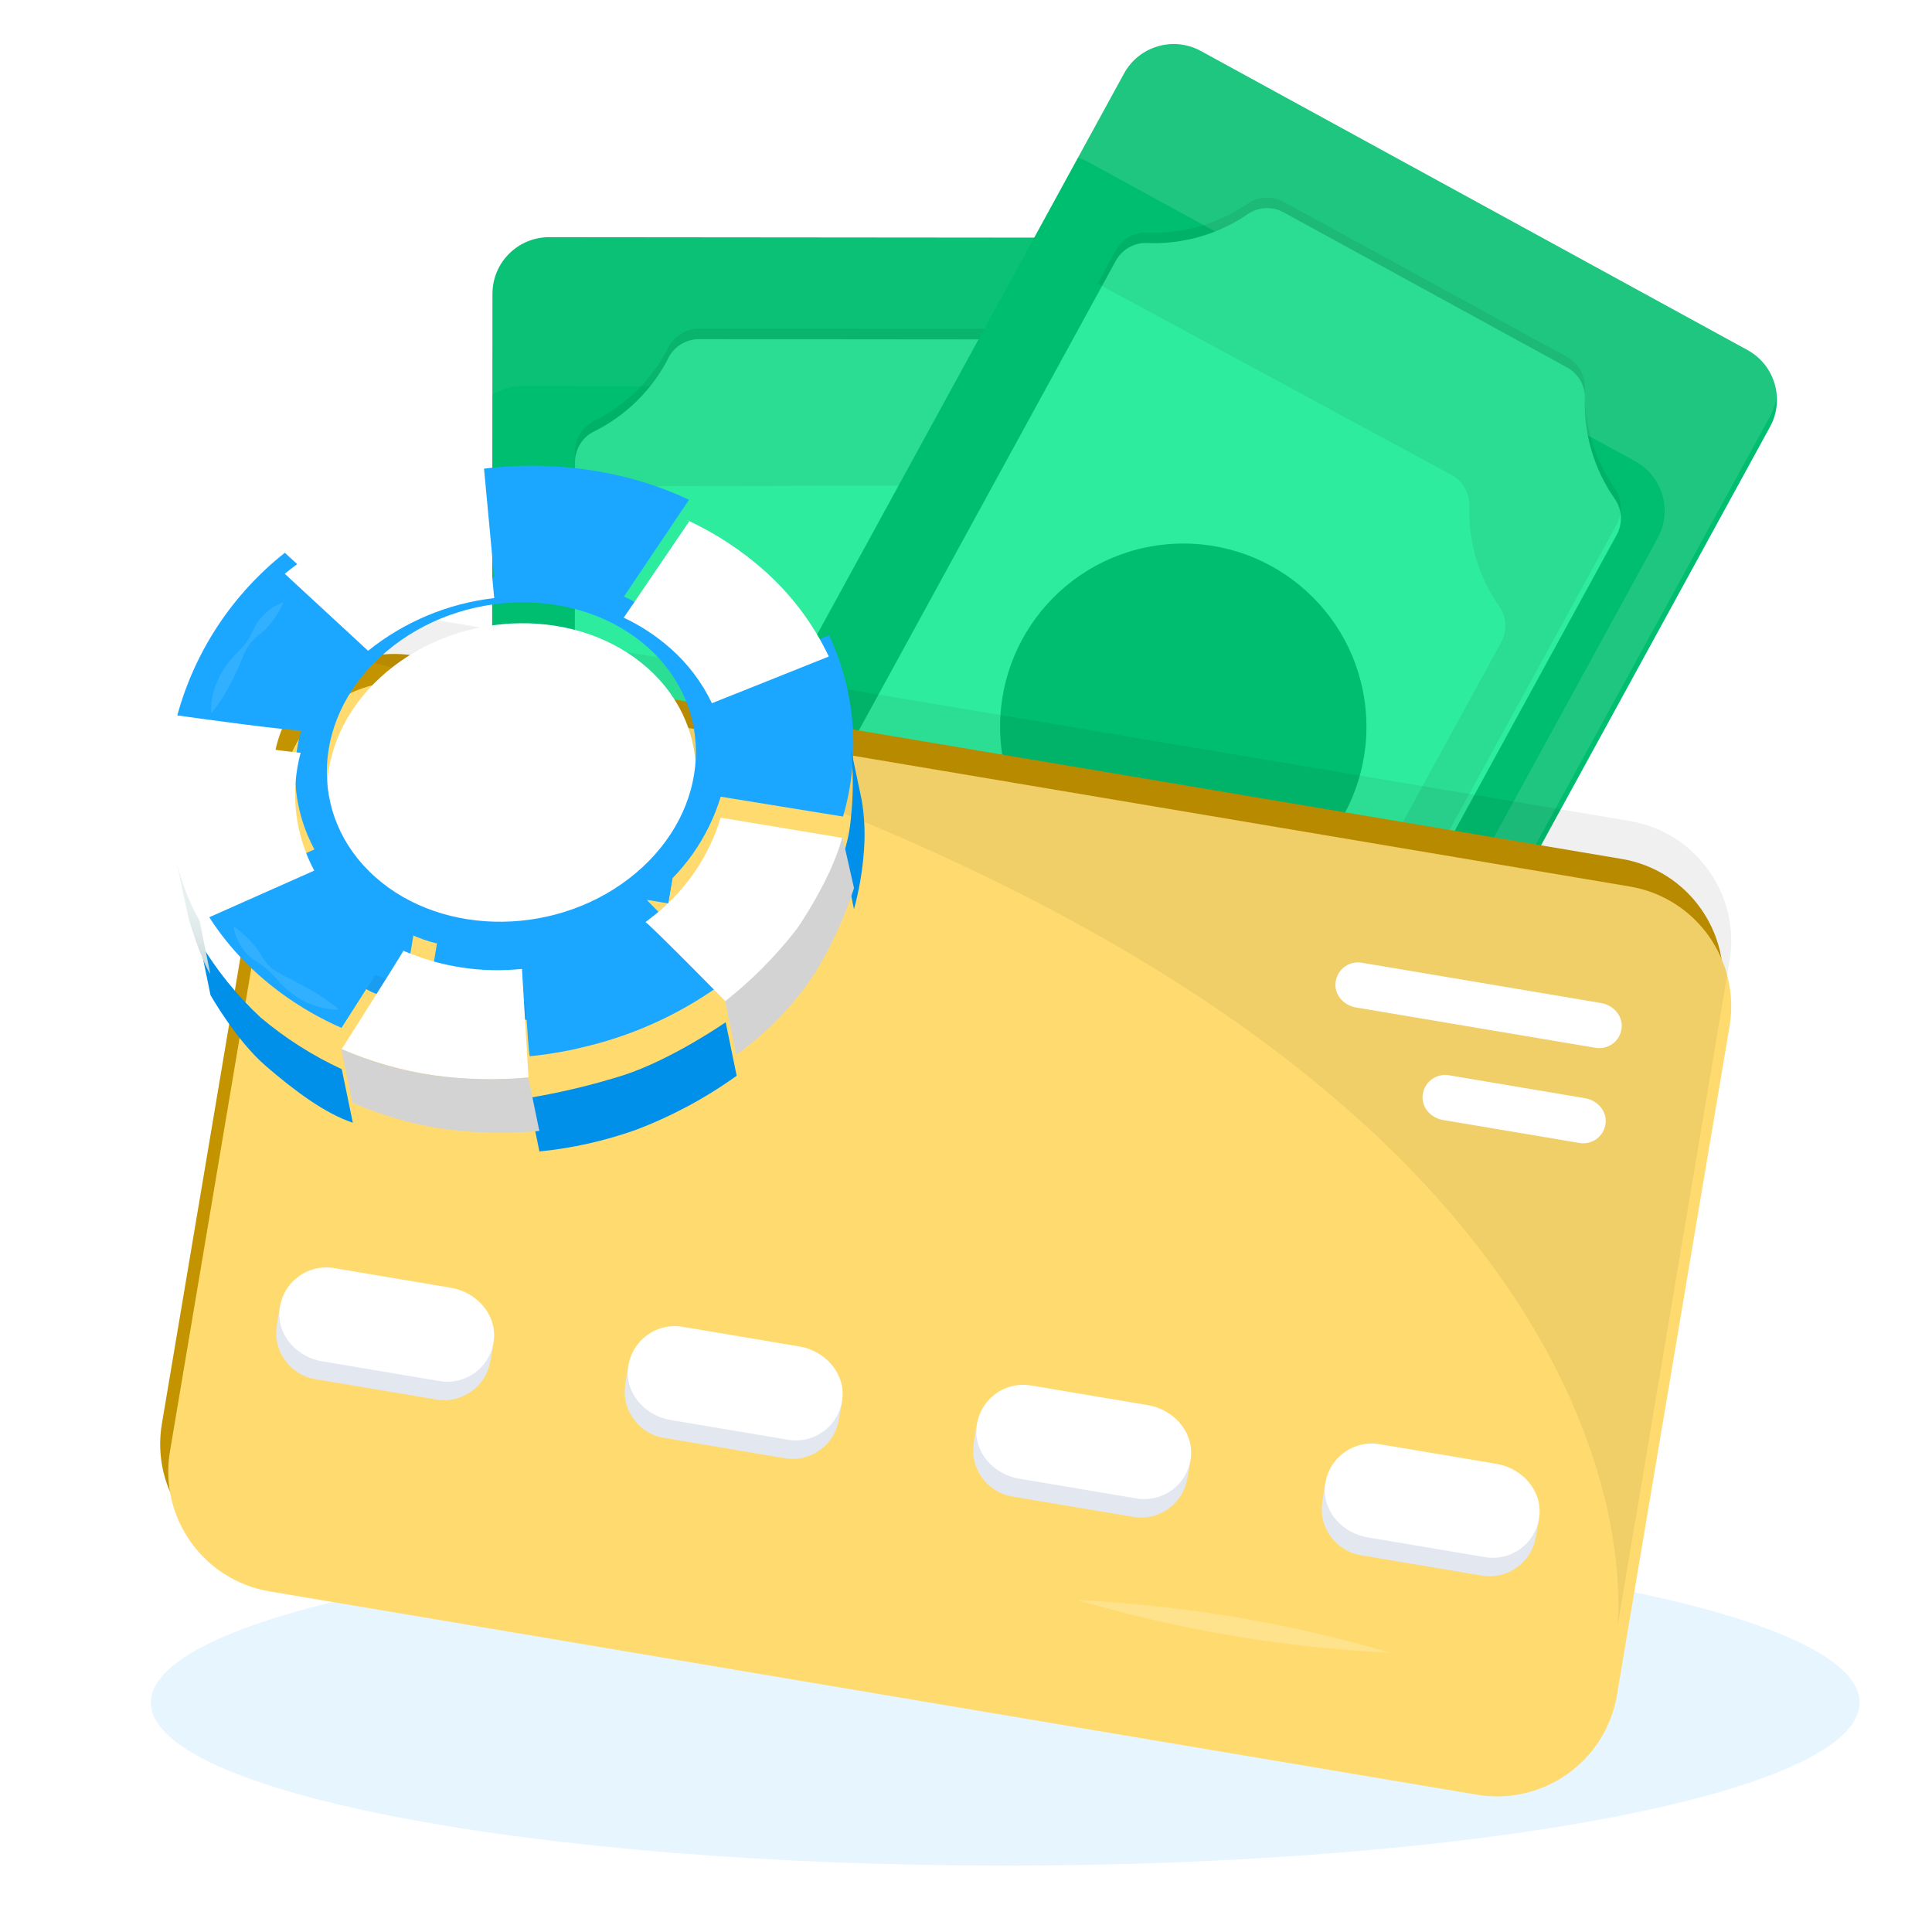 <?xml version="1.0" encoding="UTF-8"?> <svg xmlns="http://www.w3.org/2000/svg" width="320" height="320" viewBox="0 0 320 320" fill="none"><g clip-path="url(#clip0_164_7215)"><path d="M166.5 309C244.648 309 308 296.912 308 282C308 267.088 244.648 255 166.5 255C88.352 255 25 267.088 25 282C25 296.912 88.352 309 166.5 309Z" fill="#C4E7FF" fill-opacity="0.4"></path><g filter="url(#filter0_ii_164_7215)"><path d="M203.523 47.029L203.339 253.218C203.334 258.398 199.132 262.593 193.952 262.588L90.752 262.495C85.573 262.491 81.378 258.288 81.383 253.109L81.567 46.92C81.572 41.741 85.774 37.546 90.954 37.551L194.153 37.643C199.332 37.647 203.527 41.85 203.523 47.029Z" fill="#00BE6F"></path></g><path d="M194.153 37.643L90.954 37.55C85.774 37.545 81.572 41.74 81.567 46.92L81.55 65.419C83.007 64.49 84.734 63.945 86.589 63.946L189.789 64.039C194.968 64.044 199.163 68.246 199.159 73.426L198.991 261.116C201.6 259.453 203.336 256.542 203.338 253.219L203.522 47.03C203.528 41.85 199.332 37.647 194.153 37.643Z" fill="white" fill-opacity="0.04"></path><g filter="url(#filter1_ii_164_7215)"><path d="M95.235 74.817L95.101 225.237C95.099 227.39 96.306 229.37 98.236 230.326C103.553 232.959 107.892 237.267 110.563 242.561C111.523 244.464 113.487 245.649 115.618 245.651L169.116 245.698C171.247 245.701 173.214 244.519 174.177 242.618C176.857 237.329 181.204 233.029 186.526 230.404C188.457 229.452 189.668 227.475 189.67 225.322L189.804 74.902C189.806 72.749 188.599 70.769 186.669 69.813C181.352 67.179 177.013 62.872 174.342 57.578C173.382 55.675 171.417 54.49 169.286 54.488L115.788 54.44C113.657 54.438 111.69 55.62 110.727 57.521C108.047 62.81 103.7 67.11 98.378 69.734C96.448 70.687 95.237 72.664 95.235 74.817Z" fill="#2EEC9D"></path></g><path d="M186.67 69.813C181.353 67.179 177.014 62.872 174.343 57.578C173.383 55.675 171.418 54.49 169.287 54.488L115.789 54.44C113.658 54.438 111.691 55.62 110.728 57.521C108.048 62.81 103.701 67.11 98.379 69.734C96.448 70.687 95.237 72.664 95.235 74.817L95.23 80.543L164.528 80.393C166.659 80.395 168.624 81.58 169.584 83.483C172.255 88.777 176.594 93.085 181.911 95.718C183.84 96.674 185.048 98.654 185.046 100.807L184.929 231.266C185.452 230.964 185.983 230.673 186.527 230.405C188.458 229.453 189.669 227.475 189.671 225.322L189.805 74.902C189.807 72.749 188.599 70.769 186.67 69.813Z" fill="black" fill-opacity="0.07"></path><g filter="url(#filter2_ii_164_7215)"><path d="M293.165 68.972L194.201 249.859C191.715 254.402 186.016 256.071 181.473 253.585L90.937 204.053C86.393 201.567 84.725 195.868 87.211 191.324L186.175 10.437C188.661 5.894 194.36 4.225 198.903 6.711L289.439 56.243C293.983 58.729 295.651 64.428 293.165 68.972Z" fill="#00BE6F"></path></g><path d="M289.439 56.243L198.903 6.711C194.36 4.225 188.661 5.893 186.175 10.437L177.71 25.91C178.594 26.094 179.466 26.408 180.3 26.864L270.836 76.396C275.379 78.882 277.048 84.581 274.562 89.125L184.064 254.539C188 255.36 192.172 253.57 194.202 249.859L293.166 68.972C295.651 64.428 293.983 58.729 289.439 56.243Z" fill="white" fill-opacity="0.12"></path><g filter="url(#filter3_ii_164_7215)"><path d="M184.804 41.472L112.607 173.434C111.574 175.323 111.685 177.639 112.92 179.402C116.325 184.261 118.07 190.121 117.877 196.048C117.808 198.178 118.964 200.16 120.834 201.182L167.767 226.86C169.637 227.883 171.929 227.788 173.686 226.581C178.573 223.223 184.448 221.532 190.377 221.778C192.528 221.868 194.539 220.712 195.572 218.823L267.769 86.862C268.803 84.973 268.691 82.657 267.456 80.894C264.05 76.035 262.306 70.175 262.499 64.248C262.568 62.119 261.412 60.137 259.542 59.114L212.609 33.436C210.739 32.413 208.447 32.508 206.69 33.715C201.803 37.073 195.927 38.764 189.999 38.518C187.848 38.427 185.837 39.583 184.804 41.472Z" fill="#2EEC9D"></path></g><path d="M267.455 80.894C264.05 76.035 262.307 70.175 262.499 64.248C262.568 62.119 261.411 60.137 259.542 59.114L212.608 33.436C210.739 32.414 208.446 32.508 206.69 33.715C201.803 37.073 195.927 38.764 189.999 38.517C187.847 38.428 185.837 39.583 184.803 41.472L181.795 46.971L240.411 78.656C242.28 79.679 243.437 81.66 243.368 83.79C243.175 89.716 244.92 95.576 248.324 100.435C249.559 102.199 249.671 104.515 248.637 106.404L185.377 222.035C187.026 221.8 188.699 221.709 190.377 221.779C192.529 221.869 194.539 220.713 195.573 218.824L267.769 86.862C268.802 84.973 268.691 82.657 267.455 80.894Z" fill="black" fill-opacity="0.07"></path><g filter="url(#filter4_ii_164_7215)"><path d="M198.941 148.825C215.617 147.193 227.812 132.352 226.18 115.676C224.548 99.001 209.706 86.806 193.031 88.438C176.355 90.07 164.16 104.911 165.792 121.587C167.425 138.263 182.266 150.458 198.941 148.825Z" fill="#00BE6F"></path></g><g filter="url(#filter5_i_164_7215)"><path d="M243.289 294.348L43.321 260.675C32.358 258.829 24.967 248.445 26.813 237.482L45.459 126.757C47.305 115.795 57.689 108.404 68.651 110.25L268.62 143.924C279.583 145.77 286.973 156.154 285.127 167.116L266.482 277.841C264.635 288.804 254.252 296.194 243.289 294.348Z" fill="#C49300"></path></g><g filter="url(#filter6_ii_164_7215)"><g filter="url(#filter7_i_164_7215)"><path d="M44.657 252.739L244.625 286.413C255.588 288.259 265.972 280.869 267.818 269.906L286.463 159.181C288.309 148.218 280.919 137.835 269.956 135.989L69.988 102.315C59.025 100.469 48.641 107.859 46.795 118.822L28.15 229.547C26.304 240.51 33.694 250.893 44.657 252.739Z" fill="#FFDB6F"></path></g></g><path d="M69.988 102.315L269.956 135.989C280.919 137.835 288.309 148.219 286.463 159.181L267.818 269.906C267.818 269.906 283.603 162.188 52.802 107.581C57.234 103.381 63.502 101.223 69.988 102.315Z" fill="black" fill-opacity="0.06"></path><path d="M254.921 251.51L254.402 254.591L254.361 254.584C253.74 258.764 249.675 261.678 245.486 260.973L225.346 257.581C221.231 256.888 218.259 252.855 219.053 248.638L219.012 248.632L219.53 245.551L220.022 245.634C221.715 242.841 225.299 241.337 228.701 241.91L247.448 245.067C250.85 245.639 253.744 248.235 254.429 251.428L254.921 251.51Z" fill="#E3E7F0"></path><path d="M245.979 257.912L226.511 254.634C222.588 253.973 219.33 250.686 219.433 246.709C219.559 241.867 223.9 238.425 228.5 239.2L247.893 242.465C252.052 243.166 255.418 246.836 254.972 251.031C254.477 255.687 250.234 258.628 245.979 257.912Z" fill="white"></path><path d="M197.198 241.79L196.679 244.871L196.638 244.864C196.016 249.044 191.952 251.958 187.763 251.253L167.622 247.861C163.507 247.168 160.535 243.135 161.329 238.918L161.288 238.911L161.807 235.831L162.299 235.913C163.992 233.121 167.576 231.617 170.978 232.189L189.724 235.346C193.127 235.919 196.02 238.514 196.706 241.707L197.198 241.79Z" fill="#E3E7F0"></path><path d="M188.256 248.191L168.787 244.913C164.865 244.253 161.607 240.965 161.71 236.989C161.836 232.147 166.177 228.705 170.777 229.48L190.169 232.745C194.329 233.445 197.694 237.116 197.248 241.311C196.753 245.967 192.511 248.908 188.256 248.191Z" fill="white"></path><path d="M139.474 232.07L138.955 235.151L138.914 235.144C138.293 239.323 134.228 242.238 130.039 241.532L109.899 238.141C105.784 237.448 102.812 233.415 103.606 229.198L103.565 229.191L104.083 226.11L104.575 226.193C106.268 223.401 109.852 221.896 113.254 222.469L132.001 225.626C135.403 226.199 138.297 228.794 138.982 231.987L139.474 232.07Z" fill="#E3E7F0"></path><path d="M130.533 238.471L111.064 235.193C107.141 234.533 103.883 231.245 103.987 227.269C104.112 222.426 108.453 218.985 113.054 219.759L132.446 223.025C136.605 223.725 139.971 227.396 139.525 231.59C139.03 236.246 134.787 239.188 130.533 238.471Z" fill="white"></path><path d="M81.75 222.35L81.232 225.43L81.191 225.423C80.569 229.603 76.505 232.517 72.316 231.812L52.175 228.42C48.06 227.728 45.088 223.694 45.882 219.478L45.841 219.471L46.36 216.39L46.852 216.473C48.545 213.68 52.129 212.176 55.531 212.749L74.277 215.906C77.68 216.479 80.573 219.074 81.258 222.267L81.75 222.35Z" fill="#E3E7F0"></path><path d="M72.809 228.751L53.34 225.473C49.418 224.812 46.16 221.525 46.263 217.548C46.389 212.706 50.73 209.264 55.33 210.039L74.722 213.304C78.882 214.005 82.247 217.675 81.801 221.87C81.306 226.526 77.064 229.467 72.809 228.751Z" fill="white"></path><path d="M59.818 136.571L56.699 155.093C55.912 159.762 59.06 164.184 63.729 164.971L98.411 170.811C103.08 171.597 107.503 168.45 108.289 163.781L111.408 145.258C112.194 140.589 109.046 136.167 104.378 135.381L69.695 129.541C65.026 128.754 60.604 131.902 59.818 136.571Z" fill="#199DF0"></path><path d="M60.304 133.685L57.184 152.207C56.398 156.876 59.546 161.298 64.215 162.084L98.897 167.925C103.566 168.711 107.989 165.563 108.775 160.894L111.894 142.372C112.68 137.703 109.532 133.281 104.864 132.495L70.181 126.654C65.512 125.868 61.09 129.016 60.304 133.685Z" fill="#1BA7FF"></path><path d="M83.977 145.14L86.624 129.423L82.608 128.747L79.962 144.464L59.081 140.947L58.404 144.963L69.829 146.887L67.185 162.584L71.201 163.261L73.844 147.563L91.924 150.607L89.281 166.305L93.296 166.981L95.94 151.284L109.995 153.65L110.671 149.635L83.977 145.14Z" fill="#FFDB6F"></path><path d="M261.625 189.315L239.017 185.508C237.133 185.191 235.569 183.612 235.618 181.702C235.679 179.377 237.764 177.724 239.973 178.096L262.544 181.897C264.541 182.233 266.157 183.996 265.943 186.01C265.706 188.247 263.668 189.659 261.625 189.315Z" fill="white"></path><path d="M264.279 173.552L224.588 166.868C222.704 166.551 221.14 164.972 221.189 163.063C221.25 160.737 223.334 159.084 225.543 159.456L265.198 166.134C267.196 166.47 268.812 168.233 268.598 170.247C268.36 172.483 266.322 173.896 264.279 173.552Z" fill="white"></path><path d="M178.534 265.035C196.096 265.898 213.351 268.786 230.224 273.74C212.659 272.894 195.41 269.972 178.534 265.035Z" fill="white" fill-opacity="0.2"></path><path d="M62.107 148.632C50.761 138.489 51.62 121.715 64.077 111.253C76.534 100.79 95.865 100.524 107.261 110.654C118.658 120.784 117.799 137.558 105.292 148.034C92.784 158.509 73.494 158.808 62.107 148.632Z" fill="white"></path><path d="M66.713 144.76C64.112 142.443 64.505 137.608 61.832 135.499C58.995 133.262 59.436 128.45 60.444 124.869C61.592 120.909 65.151 118.65 68.272 114.946C72.225 110.32 78.04 108.144 84.032 107.978C87.655 107.879 91.263 108.474 94.662 109.733C97.602 110.796 100.317 112.399 102.67 114.458C104.136 115.768 105.4 117.287 106.419 118.967C107.469 120.697 107.231 123.201 107.634 125.11C108.147 127.452 109.15 129.224 108.714 131.625C108.279 134.026 108.203 135.77 105.018 137.992C103.213 139.22 102.985 142.687 101.142 144.217C97.449 147.312 93.008 149.383 88.263 150.222C84.874 150.837 81.37 147.529 78.149 148.503C72.518 150.227 69.863 147.642 66.713 144.76Z" fill="white"></path><g filter="url(#filter8_i_164_7215)"><path d="M99.785 81.618C104.743 82.513 109.564 84.047 114.127 86.182L103.351 102.213C109.694 105.129 114.847 110.13 117.952 116.383L137.32 108.641C141.721 118.031 142.543 128.704 139.633 138.658L119.378 135.37C117.278 142.258 112.996 148.277 107.177 152.519L120.257 165.86C113.449 170.947 105.689 174.616 97.438 176.649C94.591 177.38 91.696 177.915 88.776 178.25C88.249 178.312 87.993 178.335 87.75 178.356C87.508 178.377 86.507 160.415 86.507 160.415C83.059 160.741 79.586 160.703 76.145 160.304C72.887 160.037 69.717 159.107 66.831 157.571L56.565 173.661C46.715 169.338 38.069 161.975 33.044 152.56L52.075 144.101C48.798 138.047 48.013 130.953 49.889 124.329C49.778 124.772 29.365 121.904 29.365 121.904C32.275 111.254 38.518 101.815 47.179 94.968L61.003 107.702C66.988 102.88 74.212 99.846 81.845 98.948L80.168 81.036C86.698 80.226 93.314 80.422 99.785 81.618ZM64.076 111.253C51.619 121.716 50.76 138.489 62.106 148.633C73.452 158.776 92.81 158.544 105.291 148.034C117.771 137.524 118.655 120.77 107.286 110.622C95.918 100.474 76.576 100.719 64.076 111.253Z" fill="#1BA7FF"></path></g><path d="M114.179 86.315C114.024 86.193 113.819 86.15 113.637 86.06C113.819 86.15 113.992 86.234 114.179 86.315Z" fill="#FDFAEF"></path><path d="M81.857 99.063L80.165 81.153C68.077 82.581 56.638 87.392 47.163 95.034L60.967 107.793C66.966 102.967 74.209 99.94 81.857 99.063Z" fill="white"></path><path d="M80.163 81.141L81.204 81.033C80.859 81.066 80.506 81.093 80.163 81.141Z" fill="#FDFAEF"></path><path d="M46.495 95.583C46.71 95.394 46.95 95.225 47.165 95.036C46.942 95.219 46.71 95.394 46.495 95.583Z" fill="#FDFAEF"></path><path d="M66.803 157.47C66.893 157.541 56.587 173.784 56.587 173.784C66.335 177.953 76.987 179.564 87.533 178.463L86.455 160.48C79.754 161.185 72.986 160.148 66.803 157.47Z" fill="white"></path><path d="M52.107 144.311C48.85 138.3 48.023 131.268 49.795 124.665C49.749 124.841 29.354 122 29.354 122C26.665 132.314 27.976 143.263 33.024 152.65L52.049 144.199C52.062 144.239 52.082 144.277 52.107 144.311Z" fill="white"></path><path d="M111.113 107.449C113.961 109.973 116.274 113.042 117.916 116.475L137.278 108.741C134.703 103.32 131.063 98.473 126.573 94.489C122.851 91.19 118.677 88.438 114.178 86.316L103.315 102.306C106.146 103.639 108.772 105.371 111.113 107.449Z" fill="white"></path><path d="M108.772 151.271C108.164 151.773 107.54 152.262 106.899 152.738C107.126 152.585 120.217 165.895 120.217 165.895C121.099 165.265 121.977 164.539 122.84 163.814C130.789 157.327 136.619 148.613 139.582 138.79L119.371 135.431C117.488 141.646 113.799 147.16 108.772 151.271Z" fill="white"></path><g filter="url(#filter9_i_164_7215)"><path d="M139.614 138.311L141.447 147.183C142.302 144.059 142.85 140.858 143.084 137.628C143.322 134.779 143.2 131.912 142.721 129.093L140.933 120.602C141.352 124.34 141.36 128.112 140.956 131.852C140.786 134.053 140.335 136.224 139.614 138.311Z" fill="#0090E9"></path></g><path d="M139.528 138.587L141.451 147.093C139.864 152.013 137.698 156.728 135 161.139C131.524 166.431 127.095 171.031 121.938 174.705L120.099 165.841C124.548 162.339 128.548 158.301 132.008 153.819C132.008 153.819 137.734 145.619 139.528 138.587Z" fill="#D3D3D3"></path><g filter="url(#filter10_i_164_7215)"><path d="M122.018 174.77L120.193 165.904C120.193 165.904 111.383 172.03 103.274 174.677C98.115 176.301 92.849 177.562 87.514 178.45L89.346 187.308C94.804 186.766 100.175 185.561 105.342 183.722C111.265 181.473 116.871 178.464 122.018 174.77Z" fill="#0090E9"></path></g><path d="M56.52 173.731C61.435 175.901 66.626 177.381 71.947 178.13C77.104 178.809 82.32 178.922 87.502 178.465L89.333 187.323C83.714 187.848 78.052 187.687 72.472 186.845C67.618 186.017 62.883 184.602 58.371 182.631L56.52 173.731Z" fill="#D3D3D3"></path><g filter="url(#filter11_i_164_7215)"><path d="M58.438 182.551L56.605 173.679C51.764 171.434 47.243 168.555 43.162 165.118C39.203 161.435 35.794 157.201 33.042 152.546L34.867 161.412C34.867 161.412 39.084 168.876 43.971 173.102C48.859 177.329 53.87 181.03 58.438 182.551Z" fill="#0090E9"></path></g><path d="M34.846 161.369L33.061 152.522C31.393 149.546 30.139 146.357 29.332 143.043C30.758 150.095 31.302 152.314 31.302 152.314C31.302 152.314 33.089 158.538 34.846 161.369Z" fill="url(#paint0_linear_164_7215)"></path><path d="M46.812 99.784C45.908 100.128 45.069 100.623 44.331 101.248C43.617 101.839 42.995 102.532 42.483 103.305C42.001 104.118 41.687 105.037 41.2 105.806C40.697 106.581 40.104 107.293 39.434 107.927C39.143 108.295 38.763 108.592 38.465 108.954C38.167 109.315 37.885 109.689 37.594 110.057C37.044 110.81 36.563 111.611 36.157 112.451C35.349 114.172 34.935 116.052 34.946 117.953L35.138 118.012C36.245 116.564 37.236 115.032 38.104 113.429C38.523 112.646 38.895 111.838 39.266 111.031C39.638 110.224 40.006 109.387 40.343 108.539C40.669 107.686 41.143 106.897 41.744 106.209C42.395 105.561 43.086 104.955 43.812 104.393C44.458 103.769 45.032 103.074 45.525 102.323C46.064 101.562 46.525 100.747 46.899 99.893L46.812 99.784Z" fill="white" fill-opacity="0.1"></path><path d="M38.701 153.642C38.865 154.612 39.211 155.542 39.721 156.383C40.196 157.217 40.805 157.967 41.525 158.602C42.285 159.201 43.176 159.652 43.899 160.249C44.63 160.849 45.3 161.52 45.9 162.251C46.512 162.998 47.211 163.67 47.982 164.252C48.726 164.857 49.529 165.388 50.378 165.837C52.102 166.712 53.999 167.19 55.932 167.235L56.048 167.087C54.591 165.938 53.058 164.888 51.459 163.945C50.681 163.503 49.883 163.086 49.076 162.662C48.667 162.458 48.296 162.206 47.88 162.01C47.464 161.815 47.033 161.621 46.629 161.394C45.788 161 45.026 160.457 44.379 159.792C43.801 159.062 43.281 158.288 42.823 157.477C42.279 156.731 41.673 156.031 41.012 155.386C40.345 154.725 39.633 154.11 38.882 153.547L38.701 153.642Z" fill="white" fill-opacity="0.1"></path></g><defs><filter id="filter0_ii_164_7215" x="81.383" y="35.816" width="122.14" height="230.242" filterUnits="userSpaceOnUse" color-interpolation-filters="sRGB"><feFlood flood-opacity="0" result="BackgroundImageFix"></feFlood><feBlend mode="normal" in="SourceGraphic" in2="BackgroundImageFix" result="shape"></feBlend><feColorMatrix in="SourceAlpha" type="matrix" values="0 0 0 0 0 0 0 0 0 0 0 0 0 0 0 0 0 0 127 0" result="hardAlpha"></feColorMatrix><feOffset dy="3.47"></feOffset><feGaussianBlur stdDeviation="4.337"></feGaussianBlur><feComposite in2="hardAlpha" operator="arithmetic" k2="-1" k3="1"></feComposite><feColorMatrix type="matrix" values="0 0 0 0 1 0 0 0 0 1 0 0 0 0 1 0 0 0 0.23 0"></feColorMatrix><feBlend mode="normal" in2="shape" result="effect1_innerShadow_164_7215"></feBlend><feColorMatrix in="SourceAlpha" type="matrix" values="0 0 0 0 0 0 0 0 0 0 0 0 0 0 0 0 0 0 127 0" result="hardAlpha"></feColorMatrix><feOffset dy="-1.735"></feOffset><feGaussianBlur stdDeviation="2.602"></feGaussianBlur><feComposite in2="hardAlpha" operator="arithmetic" k2="-1" k3="1"></feComposite><feColorMatrix type="matrix" values="0 0 0 0 0 0 0 0 0 0 0 0 0 0 0 0 0 0 0.15 0"></feColorMatrix><feBlend mode="normal" in2="effect1_innerShadow_164_7215" result="effect2_innerShadow_164_7215"></feBlend></filter><filter id="filter1_ii_164_7215" x="95.1" y="52.706" width="94.704" height="196.462" filterUnits="userSpaceOnUse" color-interpolation-filters="sRGB"><feFlood flood-opacity="0" result="BackgroundImageFix"></feFlood><feBlend mode="normal" in="SourceGraphic" in2="BackgroundImageFix" result="shape"></feBlend><feColorMatrix in="SourceAlpha" type="matrix" values="0 0 0 0 0 0 0 0 0 0 0 0 0 0 0 0 0 0 127 0" result="hardAlpha"></feColorMatrix><feOffset dy="3.47"></feOffset><feGaussianBlur stdDeviation="4.337"></feGaussianBlur><feComposite in2="hardAlpha" operator="arithmetic" k2="-1" k3="1"></feComposite><feColorMatrix type="matrix" values="0 0 0 0 1 0 0 0 0 1 0 0 0 0 1 0 0 0 0.23 0"></feColorMatrix><feBlend mode="normal" in2="shape" result="effect1_innerShadow_164_7215"></feBlend><feColorMatrix in="SourceAlpha" type="matrix" values="0 0 0 0 0 0 0 0 0 0 0 0 0 0 0 0 0 0 127 0" result="hardAlpha"></feColorMatrix><feOffset dy="-1.735"></feOffset><feGaussianBlur stdDeviation="2.602"></feGaussianBlur><feComposite in2="hardAlpha" operator="arithmetic" k2="-1" k3="1"></feComposite><feColorMatrix type="matrix" values="0 0 0 0 0 0 0 0 0 0 0 0 0 0 0 0 0 0 0.15 0"></feColorMatrix><feBlend mode="normal" in2="effect1_innerShadow_164_7215" result="effect2_innerShadow_164_7215"></feBlend></filter><filter id="filter2_ii_164_7215" x="86.058" y="3.824" width="208.259" height="254.384" filterUnits="userSpaceOnUse" color-interpolation-filters="sRGB"><feFlood flood-opacity="0" result="BackgroundImageFix"></feFlood><feBlend mode="normal" in="SourceGraphic" in2="BackgroundImageFix" result="shape"></feBlend><feColorMatrix in="SourceAlpha" type="matrix" values="0 0 0 0 0 0 0 0 0 0 0 0 0 0 0 0 0 0 127 0" result="hardAlpha"></feColorMatrix><feOffset dy="3.47"></feOffset><feGaussianBlur stdDeviation="4.337"></feGaussianBlur><feComposite in2="hardAlpha" operator="arithmetic" k2="-1" k3="1"></feComposite><feColorMatrix type="matrix" values="0 0 0 0 1 0 0 0 0 1 0 0 0 0 1 0 0 0 0.23 0"></feColorMatrix><feBlend mode="normal" in2="shape" result="effect1_innerShadow_164_7215"></feBlend><feColorMatrix in="SourceAlpha" type="matrix" values="0 0 0 0 0 0 0 0 0 0 0 0 0 0 0 0 0 0 127 0" result="hardAlpha"></feColorMatrix><feOffset dy="-1.735"></feOffset><feGaussianBlur stdDeviation="2.602"></feGaussianBlur><feComposite in2="hardAlpha" operator="arithmetic" k2="-1" k3="1"></feComposite><feColorMatrix type="matrix" values="0 0 0 0 0 0 0 0 0 0 0 0 0 0 0 0 0 0 0.15 0"></feColorMatrix><feBlend mode="normal" in2="effect1_innerShadow_164_7215" result="effect2_innerShadow_164_7215"></feBlend></filter><filter id="filter3_ii_164_7215" x="111.906" y="30.999" width="156.565" height="200.033" filterUnits="userSpaceOnUse" color-interpolation-filters="sRGB"><feFlood flood-opacity="0" result="BackgroundImageFix"></feFlood><feBlend mode="normal" in="SourceGraphic" in2="BackgroundImageFix" result="shape"></feBlend><feColorMatrix in="SourceAlpha" type="matrix" values="0 0 0 0 0 0 0 0 0 0 0 0 0 0 0 0 0 0 127 0" result="hardAlpha"></feColorMatrix><feOffset dy="3.47"></feOffset><feGaussianBlur stdDeviation="4.337"></feGaussianBlur><feComposite in2="hardAlpha" operator="arithmetic" k2="-1" k3="1"></feComposite><feColorMatrix type="matrix" values="0 0 0 0 1 0 0 0 0 1 0 0 0 0 1 0 0 0 0.23 0"></feColorMatrix><feBlend mode="normal" in2="shape" result="effect1_innerShadow_164_7215"></feBlend><feColorMatrix in="SourceAlpha" type="matrix" values="0 0 0 0 0 0 0 0 0 0 0 0 0 0 0 0 0 0 127 0" result="hardAlpha"></feColorMatrix><feOffset dy="-1.735"></feOffset><feGaussianBlur stdDeviation="2.602"></feGaussianBlur><feComposite in2="hardAlpha" operator="arithmetic" k2="-1" k3="1"></feComposite><feColorMatrix type="matrix" values="0 0 0 0 0 0 0 0 0 0 0 0 0 0 0 0 0 0 0.15 0"></feColorMatrix><feBlend mode="normal" in2="effect1_innerShadow_164_7215" result="effect2_innerShadow_164_7215"></feBlend></filter><filter id="filter4_ii_164_7215" x="165.646" y="86.557" width="60.68" height="65.885" filterUnits="userSpaceOnUse" color-interpolation-filters="sRGB"><feFlood flood-opacity="0" result="BackgroundImageFix"></feFlood><feBlend mode="normal" in="SourceGraphic" in2="BackgroundImageFix" result="shape"></feBlend><feColorMatrix in="SourceAlpha" type="matrix" values="0 0 0 0 0 0 0 0 0 0 0 0 0 0 0 0 0 0 127 0" result="hardAlpha"></feColorMatrix><feOffset dy="3.47"></feOffset><feGaussianBlur stdDeviation="4.337"></feGaussianBlur><feComposite in2="hardAlpha" operator="arithmetic" k2="-1" k3="1"></feComposite><feColorMatrix type="matrix" values="0 0 0 0 1 0 0 0 0 1 0 0 0 0 1 0 0 0 0.23 0"></feColorMatrix><feBlend mode="normal" in2="shape" result="effect1_innerShadow_164_7215"></feBlend><feColorMatrix in="SourceAlpha" type="matrix" values="0 0 0 0 0 0 0 0 0 0 0 0 0 0 0 0 0 0 127 0" result="hardAlpha"></feColorMatrix><feOffset dy="-1.735"></feOffset><feGaussianBlur stdDeviation="2.602"></feGaussianBlur><feComposite in2="hardAlpha" operator="arithmetic" k2="-1" k3="1"></feComposite><feColorMatrix type="matrix" values="0 0 0 0 0 0 0 0 0 0 0 0 0 0 0 0 0 0 0.15 0"></feColorMatrix><feBlend mode="normal" in2="effect1_innerShadow_164_7215" result="effect2_innerShadow_164_7215"></feBlend></filter><filter id="filter5_i_164_7215" x="26.531" y="108.312" width="258.879" height="186.319" filterUnits="userSpaceOnUse" color-interpolation-filters="sRGB"><feFlood flood-opacity="0" result="BackgroundImageFix"></feFlood><feBlend mode="normal" in="SourceGraphic" in2="BackgroundImageFix" result="shape"></feBlend><feColorMatrix in="SourceAlpha" type="matrix" values="0 0 0 0 0 0 0 0 0 0 0 0 0 0 0 0 0 0 127 0" result="hardAlpha"></feColorMatrix><feOffset dy="-1.656"></feOffset><feGaussianBlur stdDeviation="4.967"></feGaussianBlur><feComposite in2="hardAlpha" operator="arithmetic" k2="-1" k3="1"></feComposite><feColorMatrix type="matrix" values="0 0 0 0 0 0 0 0 0 0 0 0 0 0 0 0 0 0 0.25 0"></feColorMatrix><feBlend mode="normal" in2="shape" result="effect1_innerShadow_164_7215"></feBlend></filter><filter id="filter6_ii_164_7215" x="27.867" y="100.246" width="258.879" height="193.595" filterUnits="userSpaceOnUse" color-interpolation-filters="sRGB"><feFlood flood-opacity="0" result="BackgroundImageFix"></feFlood><feBlend mode="normal" in="SourceGraphic" in2="BackgroundImageFix" result="shape"></feBlend><feColorMatrix in="SourceAlpha" type="matrix" values="0 0 0 0 0 0 0 0 0 0 0 0 0 0 0 0 0 0 127 0" result="hardAlpha"></feColorMatrix><feOffset dy="14.29"></feOffset><feGaussianBlur stdDeviation="3.573"></feGaussianBlur><feComposite in2="hardAlpha" operator="arithmetic" k2="-1" k3="1"></feComposite><feColorMatrix type="matrix" values="0 0 0 0 1 0 0 0 0 1 0 0 0 0 1 0 0 0 0.15 0"></feColorMatrix><feBlend mode="normal" in2="shape" result="effect1_innerShadow_164_7215"></feBlend><feColorMatrix in="SourceAlpha" type="matrix" values="0 0 0 0 0 0 0 0 0 0 0 0 0 0 0 0 0 0 127 0" result="hardAlpha"></feColorMatrix><feOffset dy="-1.786"></feOffset><feGaussianBlur stdDeviation="2.679"></feGaussianBlur><feComposite in2="hardAlpha" operator="arithmetic" k2="-1" k3="1"></feComposite><feColorMatrix type="matrix" values="0 0 0 0 0.815 0 0 0 0 0.621 0 0 0 0 0.087 0 0 0 0.7 0"></feColorMatrix><feBlend mode="normal" in2="effect1_innerShadow_164_7215" result="effect2_innerShadow_164_7215"></feBlend></filter><filter id="filter7_i_164_7215" x="27.867" y="100.376" width="258.879" height="186.319" filterUnits="userSpaceOnUse" color-interpolation-filters="sRGB"><feFlood flood-opacity="0" result="BackgroundImageFix"></feFlood><feBlend mode="normal" in="SourceGraphic" in2="BackgroundImageFix" result="shape"></feBlend><feColorMatrix in="SourceAlpha" type="matrix" values="0 0 0 0 0 0 0 0 0 0 0 0 0 0 0 0 0 0 127 0" result="hardAlpha"></feColorMatrix><feOffset dy="-1.656"></feOffset><feGaussianBlur stdDeviation="4.967"></feGaussianBlur><feComposite in2="hardAlpha" operator="arithmetic" k2="-1" k3="1"></feComposite><feColorMatrix type="matrix" values="0 0 0 0 0 0 0 0 0 0 0 0 0 0 0 0 0 0 0.25 0"></feColorMatrix><feBlend mode="normal" in2="shape" result="effect1_innerShadow_164_7215"></feBlend></filter><filter id="filter8_i_164_7215" x="29.365" y="77.137" width="111.979" height="101.219" filterUnits="userSpaceOnUse" color-interpolation-filters="sRGB"><feFlood flood-opacity="0" result="BackgroundImageFix"></feFlood><feBlend mode="normal" in="SourceGraphic" in2="BackgroundImageFix" result="shape"></feBlend><feColorMatrix in="SourceAlpha" type="matrix" values="0 0 0 0 0 0 0 0 0 0 0 0 0 0 0 0 0 0 127 0" result="hardAlpha"></feColorMatrix><feOffset dy="-3.41"></feOffset><feGaussianBlur stdDeviation="5.114"></feGaussianBlur><feComposite in2="hardAlpha" operator="arithmetic" k2="-1" k3="1"></feComposite><feColorMatrix type="matrix" values="0 0 0 0 0 0 0 0 0 0 0 0 0 0 0 0 0 0 0.18 0"></feColorMatrix><feBlend mode="normal" in2="shape" result="effect1_innerShadow_164_7215"></feBlend></filter><filter id="filter9_i_164_7215" x="139.614" y="120.602" width="3.588" height="29.991" filterUnits="userSpaceOnUse" color-interpolation-filters="sRGB"><feFlood flood-opacity="0" result="BackgroundImageFix"></feFlood><feBlend mode="normal" in="SourceGraphic" in2="BackgroundImageFix" result="shape"></feBlend><feColorMatrix in="SourceAlpha" type="matrix" values="0 0 0 0 0 0 0 0 0 0 0 0 0 0 0 0 0 0 127 0" result="hardAlpha"></feColorMatrix><feOffset dy="3.41"></feOffset><feGaussianBlur stdDeviation="3.41"></feGaussianBlur><feComposite in2="hardAlpha" operator="arithmetic" k2="-1" k3="1"></feComposite><feColorMatrix type="matrix" values="0 0 0 0 0 0 0 0 0 0 0 0 0 0 0 0 0 0 0.2 0"></feColorMatrix><feBlend mode="normal" in2="shape" result="effect1_innerShadow_164_7215"></feBlend></filter><filter id="filter10_i_164_7215" x="87.514" y="165.904" width="34.503" height="24.813" filterUnits="userSpaceOnUse" color-interpolation-filters="sRGB"><feFlood flood-opacity="0" result="BackgroundImageFix"></feFlood><feBlend mode="normal" in="SourceGraphic" in2="BackgroundImageFix" result="shape"></feBlend><feColorMatrix in="SourceAlpha" type="matrix" values="0 0 0 0 0 0 0 0 0 0 0 0 0 0 0 0 0 0 127 0" result="hardAlpha"></feColorMatrix><feOffset dy="3.41"></feOffset><feGaussianBlur stdDeviation="3.41"></feGaussianBlur><feComposite in2="hardAlpha" operator="arithmetic" k2="-1" k3="1"></feComposite><feColorMatrix type="matrix" values="0 0 0 0 0 0 0 0 0 0 0 0 0 0 0 0 0 0 0.2 0"></feColorMatrix><feBlend mode="normal" in2="shape" result="effect1_innerShadow_164_7215"></feBlend></filter><filter id="filter11_i_164_7215" x="33.042" y="152.546" width="25.396" height="33.414" filterUnits="userSpaceOnUse" color-interpolation-filters="sRGB"><feFlood flood-opacity="0" result="BackgroundImageFix"></feFlood><feBlend mode="normal" in="SourceGraphic" in2="BackgroundImageFix" result="shape"></feBlend><feColorMatrix in="SourceAlpha" type="matrix" values="0 0 0 0 0 0 0 0 0 0 0 0 0 0 0 0 0 0 127 0" result="hardAlpha"></feColorMatrix><feOffset dy="3.41"></feOffset><feGaussianBlur stdDeviation="3.41"></feGaussianBlur><feComposite in2="hardAlpha" operator="arithmetic" k2="-1" k3="1"></feComposite><feColorMatrix type="matrix" values="0 0 0 0 0 0 0 0 0 0 0 0 0 0 0 0 0 0 0.2 0"></feColorMatrix><feBlend mode="normal" in2="shape" result="effect1_innerShadow_164_7215"></feBlend></filter><linearGradient id="paint0_linear_164_7215" x1="33.608" y1="143.803" x2="30.57" y2="160.605" gradientUnits="userSpaceOnUse"><stop stop-color="#E9F2F2"></stop><stop offset="0.41" stop-color="#E6F0F0"></stop><stop offset="0.66" stop-color="#DEE8E8"></stop><stop offset="0.88" stop-color="#CFDCDC"></stop><stop offset="1" stop-color="#C3D1D1"></stop></linearGradient><clipPath id="clip0_164_7215"><rect width="320" height="320" fill="white"></rect></clipPath></defs></svg> 